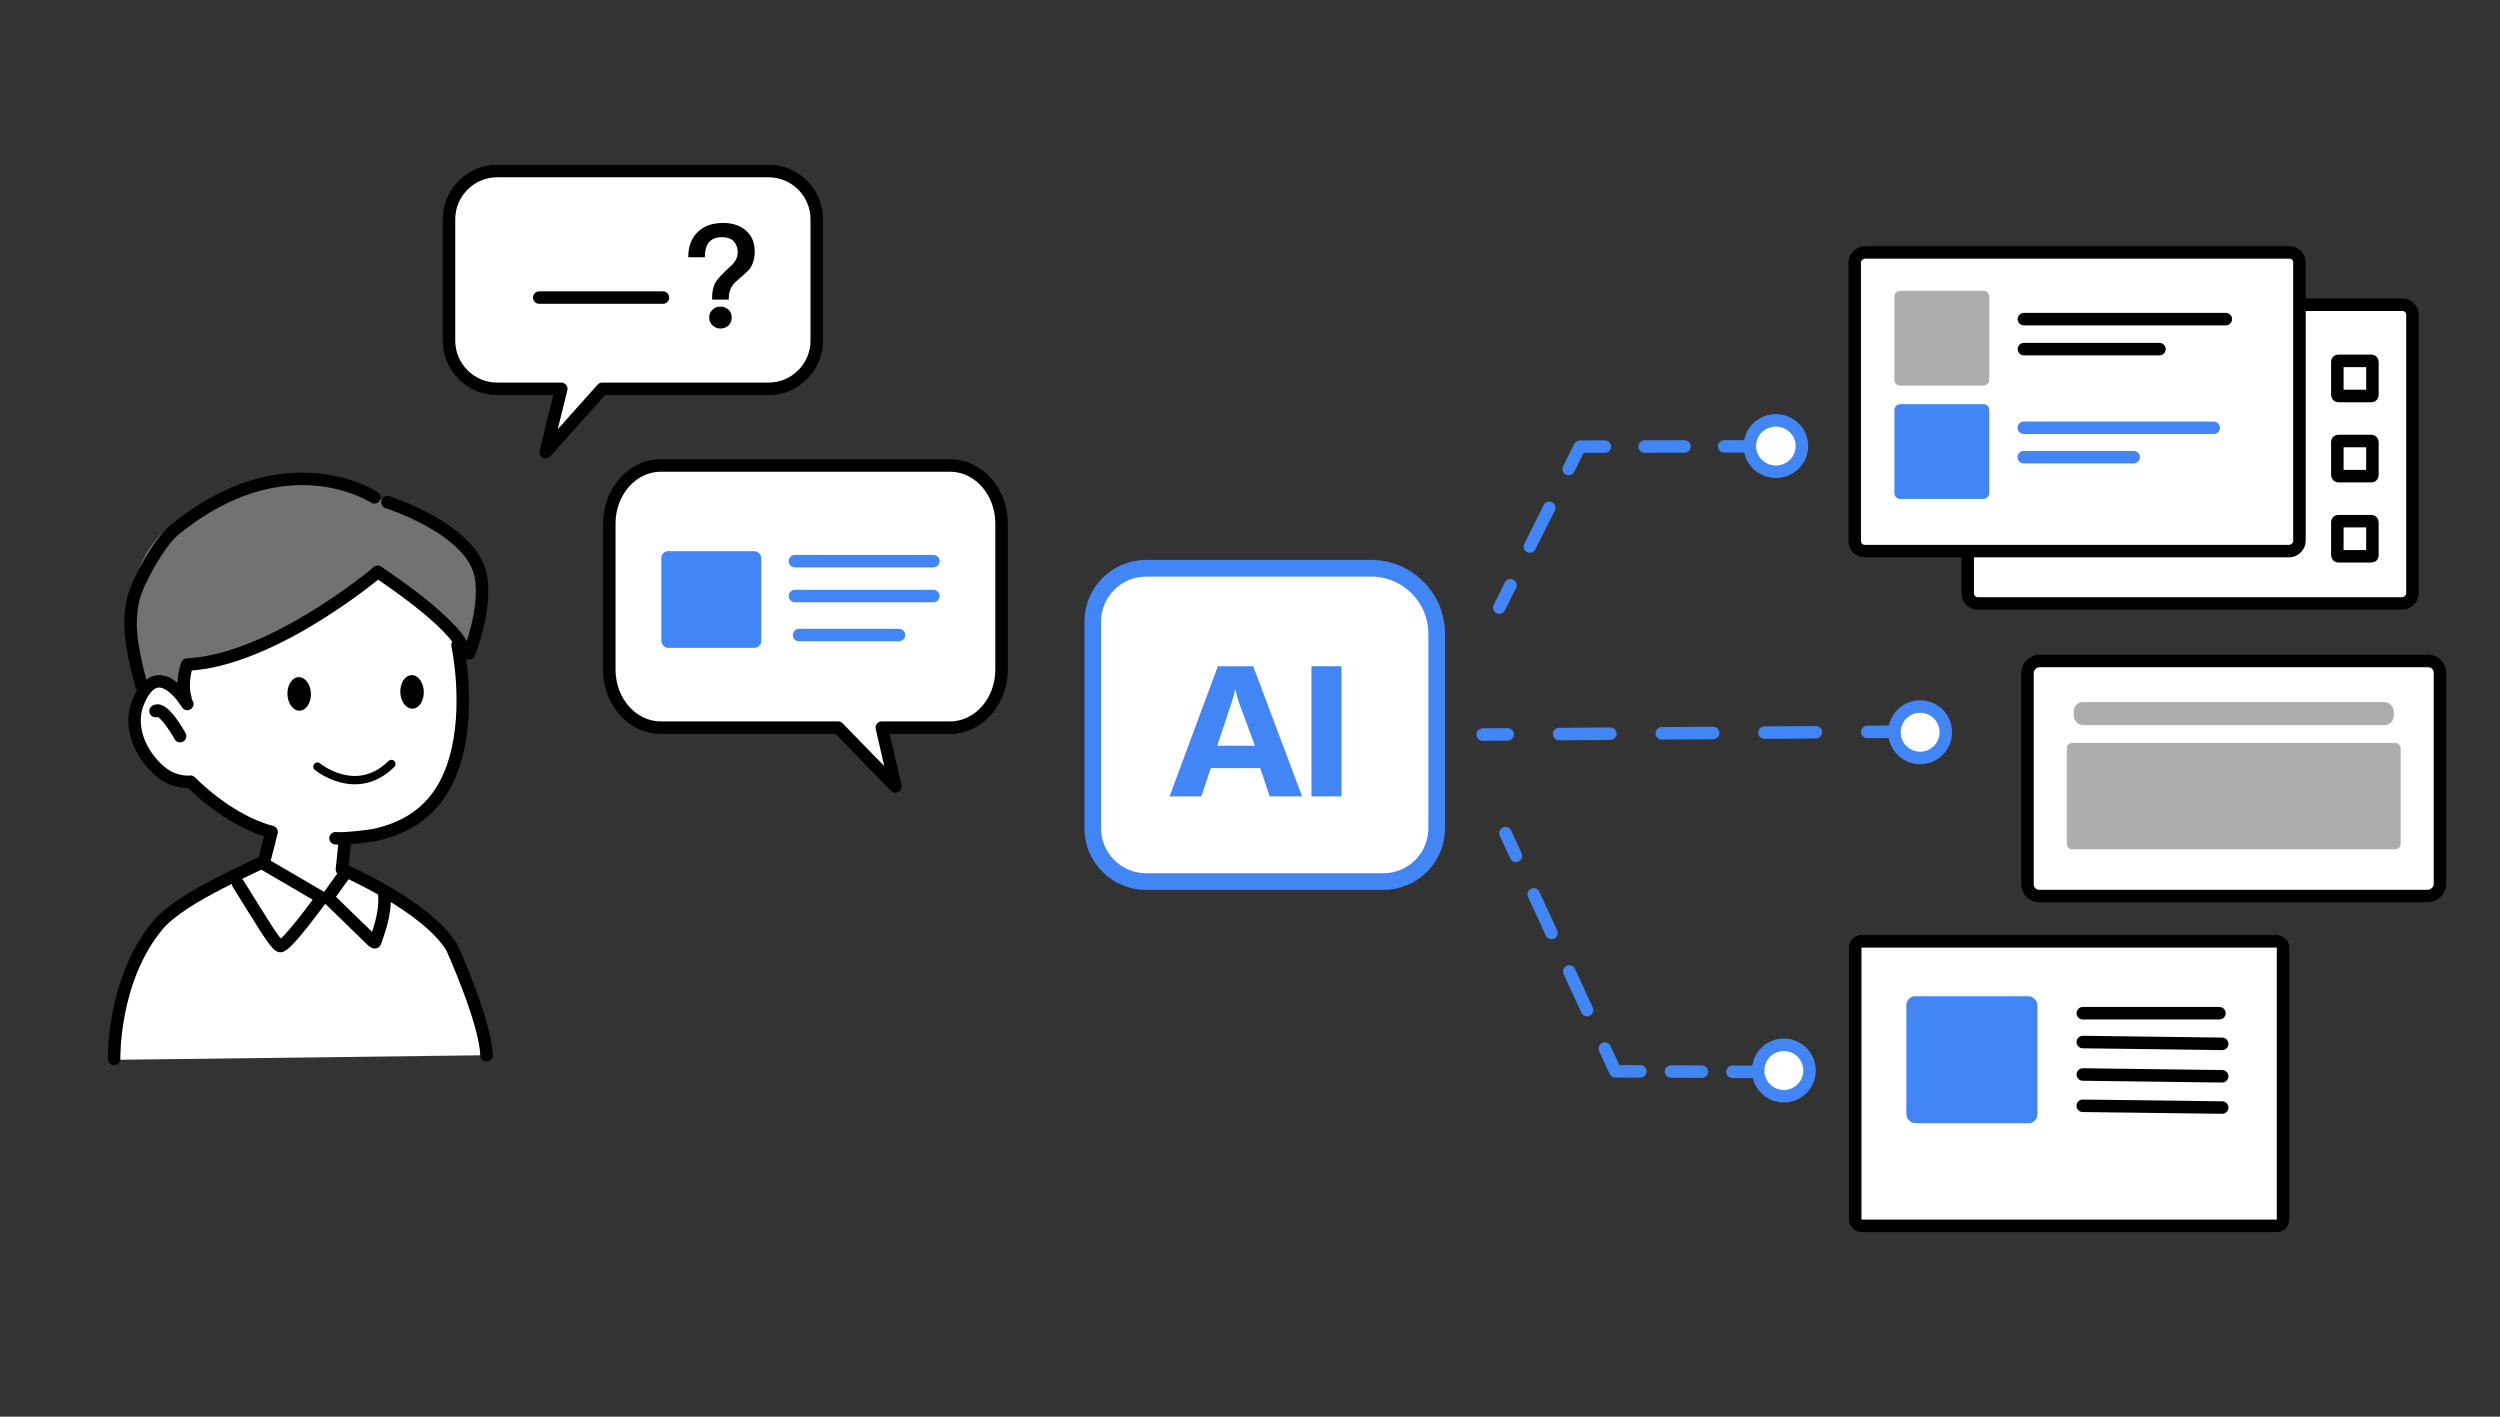 <?xml version="1.0" encoding="UTF-8"?>
<svg xmlns="http://www.w3.org/2000/svg" viewBox="0 0 600 340">
  <rect x="0" y="0" width="600" height="340" fill="#333333" stroke="none"/>
  <g id="a" data-name="圖層 3">
    <path d="m92.51,120.65s-10.23-9.55-32.23-3.75c-22,5.8-27.79,16.88-28.31,26.94-.51,10.06,2.73,20.63,2.73,20.63,0,0,5.63-1.71,10.06,4.77,0,0-.51-8.01,1.88-10.23,0,0,28.99-4.43,43.31-21.31,0,0,21.96,13.14,22.65,19.11,0,0,4.07-7.85,3.41-15.32-.76-8.51-7.95-18.16-23.49-20.83Z" fill="#727272" stroke-width="0"/>
    <path d="m109.89,152.97s4.3,27.24-2.87,35.43c-7.17,8.19-10.65,11.67-23.55,12.7l-.45,8.23s17.88,9.47,19.9,11.43,13.46,17.22,13.84,32.49l-88.59,1.1s.2-17.41,3.69-22.32,1.73-13.18,31.43-24.7l1.75-7.05s-9.62-3.69-19.04-11.67c0,0-6.35,1.64-11.26-6.96-4.91-8.6-2.26-26.63,10.03-12.39,0,0-.55-7.87,1.88-10.23,0,0,32.59-7.1,43.31-21.31,0,0,19.12,7.9,19.94,15.27Z" fill="#fff" stroke-width="0"/>
  </g>
  <g id="b" data-name="圖層 2">
    <g>
      <rect x="507.89" y="137.34" width="56.42" height="99" rx="2.82" ry="2.82" transform="translate(722.93 -349.26) rotate(90)" fill="#fff" stroke="#000" stroke-linecap="round" stroke-linejoin="round" stroke-width="3"/>
      <rect x="496.03" y="178.31" width="80.13" height="25.51" rx="1.24" ry="1.24" fill="#adadad" stroke-width="0"/>
      <rect x="497.7" y="168.49" width="76.8" height="5.54" rx="2.23" ry="2.23" fill="#adadad" stroke-width="0"/>
    </g>
    <g>
      <line x1="355.84" y1="176.29" x2="361.84" y2="176.25" fill="none" stroke="#4285f4" stroke-linecap="round" stroke-linejoin="round" stroke-width="3"/>
      <line x1="374.17" y1="176.17" x2="441.98" y2="175.7" fill="none" stroke="#4285f4" stroke-dasharray="0 0 12.33 12.33" stroke-linecap="round" stroke-linejoin="round" stroke-width="3"/>
      <line x1="448.14" y1="175.66" x2="454.14" y2="175.62" fill="none" stroke="#4285f4" stroke-linecap="round" stroke-linejoin="round" stroke-width="3"/>
    </g>
    <g>
      <rect x="445.25" y="225.92" width="102.68" height="68.28" rx="1.49" ry="1.49" fill="#fff" stroke="#000" stroke-linecap="round" stroke-linejoin="round" stroke-width="3"/>
      <line x1="499.87" y1="243.17" x2="532.66" y2="243.17" fill="none" stroke="#000" stroke-linecap="round" stroke-linejoin="round" stroke-width="3"/>
      <line x1="499.87" y1="250.09" x2="533.32" y2="250.52" fill="none" stroke="#000" stroke-linecap="round" stroke-linejoin="round" stroke-width="3"/>
      <line x1="499.87" y1="257.88" x2="533.32" y2="258.31" fill="none" stroke="#000" stroke-linecap="round" stroke-linejoin="round" stroke-width="3"/>
      <line x1="499.87" y1="265.39" x2="533.32" y2="265.81" fill="none" stroke="#000" stroke-linecap="round" stroke-linejoin="round" stroke-width="3"/>
      <rect x="457.52" y="239.1" width="31.47" height="30.47" rx="2.15" ry="2.15" fill="#4285f4" stroke-width="0"/>
    </g>
    <g>
      <path d="m228.06,111.72h-69.51c-6.77,0-12.32,6.26-12.32,13.9v35.11c0,7.65,5.54,13.9,12.32,13.9h42.59s13.74,14.1,13.74,14.1l-3.24-14.1h16.42c6.77,0,12.32-6.26,12.32-13.9v-35.11c0-7.65-5.54-13.9-12.32-13.9Z" fill="#fff" stroke="#000" stroke-linecap="round" stroke-linejoin="round" stroke-width="3"/>
      <rect x="158.73" y="132.28" width="23.97" height="23.21" rx="1.64" ry="1.64" fill="#4285f4" stroke-width="0"/>
      <line x1="190.79" y1="134.67" x2="224.01" y2="134.67" fill="none" stroke="#4285f4" stroke-linecap="round" stroke-linejoin="round" stroke-width="3"/>
      <line x1="190.79" y1="143.05" x2="224.01" y2="143.05" fill="none" stroke="#4285f4" stroke-linecap="round" stroke-linejoin="round" stroke-width="3"/>
      <line x1="191.78" y1="152.41" x2="215.75" y2="152.41" fill="none" stroke="#4285f4" stroke-linecap="round" stroke-linejoin="round" stroke-width="3"/>
    </g>
    <path d="m109.81,154.81s3.16,14.53-.52,27.34c-2.62,9.11-8.17,15.78-19.36,18.25-.73.16-7.04,1.01-9.4.78" fill="none" stroke="#000" stroke-linecap="round" stroke-linejoin="round" stroke-width="3"/>
    <path d="m90.65,137.26s-25.14,21.26-45.75,22.24c0,0-1.55,4.2-.39,8.14" fill="none" stroke="#000" stroke-linecap="round" stroke-linejoin="round" stroke-width="3"/>
    <path d="m89.87,119.37s-21.29-14.07-48.12,7.88c-3.39,2.77-8.79,12.32-9.77,16.6-1.17,5.13-.9,10.14,1.96,20.67" fill="none" stroke="#000" stroke-linecap="round" stroke-linejoin="round" stroke-width="3"/>
    <path d="m92.98,120.53s20.51,6.45,22.45,17.92c1.35,7.97-2.84,18.35-2.84,18.35" fill="none" stroke="#000" stroke-linecap="round" stroke-linejoin="round" stroke-width="3"/>
    <path d="m90.65,137.26s18.68,12.19,20.62,18.61" fill="none" stroke="#000" stroke-linecap="round" stroke-linejoin="round" stroke-width="3"/>
    <path d="m44.95,168.95s-7.02-11.85-11.75-.54c-2.92,6.98,1.71,14.08,5.82,17.18,3.28,2.48,6.71,2.02,6.71,2.02,0,0,8.89,9.32,19.45,12.07,0,0-1.56,6.25-1.79,6.92s-19.5,8.27-25.49,15.43c-10.97,13.13-10.51,32.1-10.51,32.1" fill="none" stroke="#000" stroke-linecap="round" stroke-linejoin="round" stroke-width="3"/>
    <path d="m82.75,202.14l-.69,6.51s20.27,8.66,26.42,18.79c0,0,8.05,17.8,8.28,25.8" fill="none" stroke="#000" stroke-linecap="round" stroke-linejoin="round" stroke-width="3"/>
    <path d="m43.22,176.67s-3.94-7.18-5.89-6.01" fill="none" stroke="#000" stroke-linecap="round" stroke-linejoin="round" stroke-width="3"/>
    <path d="m63.29,207.32l13.95,8.15s-8.78,12.18-10.08,11.57-4.56-6.27-10-14.92" fill="none" stroke="#000" stroke-linecap="round" stroke-linejoin="round" stroke-width="3"/>
    <path d="m83.03,209.32l-4.37,6.08,10.31,10.02c.18.22.98.95,1.06.68.66-2,2.67-6.91,2.19-11.51" fill="none" stroke="#000" stroke-linecap="round" stroke-linejoin="round" stroke-width="3"/>
    <ellipse cx="98.9" cy="166.05" rx="2.82" ry="4.03" transform="translate(-5.09 3.14) rotate(-1.77)" stroke-width="0"/>
    <ellipse cx="71.81" cy="166.54" rx="2.82" ry="4.03" transform="translate(-5.12 2.3) rotate(-1.77)" stroke-width="0"/>
    <path d="m76.18,183.99s9.28,7.7,17.75-.63" fill="none" stroke="#000" stroke-linecap="round" stroke-linejoin="round" stroke-width="2"/>
    <g>
      <line x1="359.82" y1="145.82" x2="362.51" y2="140.46" fill="none" stroke="#4285f4" stroke-linecap="round" stroke-linejoin="round" stroke-width="3"/>
      <line x1="367.17" y1="131.16" x2="374.16" y2="117.21" fill="none" stroke="#4285f4" stroke-dasharray="0 0 10.4 10.4" stroke-linecap="round" stroke-linejoin="round" stroke-width="3"/>
      <polyline points="376.48 112.56 379.17 107.2 385.17 107.18" fill="none" stroke="#4285f4" stroke-linecap="round" stroke-linejoin="round" stroke-width="3"/>
      <line x1="394.72" y1="107.17" x2="409.03" y2="107.14" fill="none" stroke="#4285f4" stroke-dasharray="0 0 9.55 9.55" stroke-linecap="round" stroke-linejoin="round" stroke-width="3"/>
      <line x1="413.81" y1="107.13" x2="419.81" y2="107.12" fill="none" stroke="#4285f4" stroke-linecap="round" stroke-linejoin="round" stroke-width="3"/>
    </g>
    <ellipse cx="426.21" cy="107.05" rx="6.25" ry="6.17" fill="#fff" stroke="#4285f4" stroke-linecap="round" stroke-linejoin="round" stroke-width="3"/>
    <g>
      <line x1="361.31" y1="199.95" x2="363.82" y2="205.4" fill="none" stroke="#4285f4" stroke-linecap="round" stroke-linejoin="round" stroke-width="3"/>
      <line x1="368.09" y1="214.65" x2="383.03" y2="247.03" fill="none" stroke="#4285f4" stroke-dasharray="0 0 10.19 10.19" stroke-linecap="round" stroke-linejoin="round" stroke-width="3"/>
      <polyline points="385.16 251.66 387.68 257.11 393.68 257.13" fill="none" stroke="#4285f4" stroke-linecap="round" stroke-linejoin="round" stroke-width="3"/>
      <line x1="401.05" y1="257.17" x2="412.12" y2="257.21" fill="none" stroke="#4285f4" stroke-dasharray="0 0 7.38 7.38" stroke-linecap="round" stroke-linejoin="round" stroke-width="3"/>
      <line x1="415.8" y1="257.23" x2="421.8" y2="257.26" fill="none" stroke="#4285f4" stroke-linecap="round" stroke-linejoin="round" stroke-width="3"/>
    </g>
    <circle cx="428.12" cy="256.92" r="6.17" fill="#fff" stroke="#4285f4" stroke-linecap="round" stroke-linejoin="round" stroke-width="3"/>
    <circle cx="460.83" cy="175.74" r="6.17" fill="#fff" stroke="#4285f4" stroke-linecap="round" stroke-linejoin="round" stroke-width="3"/>
    <path d="m275.06,136.38h54.03c8.68,0,15.72,7.05,15.72,15.72v46.68c0,7.06-5.73,12.8-12.8,12.8h-56.95c-7.06,0-12.8-5.73-12.8-12.8v-49.6c0-7.06,5.73-12.8,12.8-12.8Z" fill="#fff" stroke="#4285f4" stroke-linecap="round" stroke-linejoin="round" stroke-width="4"/>
    <g>
      <path d="m312.49,191.13h-7.77l-2.26-6.78h-11.87l-2.26,6.78h-7.63l11.59-31.23h8.48l11.73,31.23Zm-11.31-12.15l-3.96-10.74c-.28-.94-.52-1.84-.71-2.69h-.14c-.09.76-.33,1.7-.71,2.83l-3.53,10.6h9.04Z" fill="#4285f4" stroke-width="0"/>
      <path d="m321.96,191.13h-7.21v-31.23h7.21v31.23Z" fill="#4285f4" stroke-width="0"/>
    </g>
    <g>
      <rect x="489.78" y="55.61" width="71.68" height="106.74" rx="2.4" ry="2.4" transform="translate(416.64 634.6) rotate(-90)" fill="#fff" stroke="#000" stroke-linecap="round" stroke-linejoin="round" stroke-width="3"/>
      <rect x="560.96" y="125.08" width="8.42" height="8.43" rx=".23" ry=".23" transform="translate(1130.34 258.59) rotate(180)" fill="none" stroke="#000" stroke-linecap="round" stroke-linejoin="round" stroke-width="3"/>
      <rect x="560.96" y="105.85" width="8.42" height="8.43" rx=".23" ry=".23" transform="translate(1130.34 220.12) rotate(180)" fill="none" stroke="#000" stroke-linecap="round" stroke-linejoin="round" stroke-width="3"/>
      <rect x="560.96" y="86.61" width="8.42" height="8.43" rx=".23" ry=".23" transform="translate(1130.34 181.65) rotate(180)" fill="none" stroke="#000" stroke-linecap="round" stroke-linejoin="round" stroke-width="3"/>
    </g>
    <g>
      <rect x="462.66" y="43.05" width="71.68" height="106.74" rx="2.4" ry="2.4" transform="translate(594.92 -402.08) rotate(90)" fill="#fff" stroke="#000" stroke-linecap="round" stroke-linejoin="round" stroke-width="3"/>
      <rect x="454.68" y="96.99" width="22.73" height="22.76" rx="1.35" ry="1.35" transform="translate(574.41 -357.67) rotate(90)" fill="#4285f4" stroke-width="0"/>
      <rect x="454.68" y="69.78" width="22.73" height="22.76" rx="1.35" ry="1.35" transform="translate(547.2 -384.88) rotate(90)" fill="#adadad" stroke-width="0"/>
      <line x1="485.74" y1="76.59" x2="534.19" y2="76.59" fill="none" stroke="#000" stroke-linecap="round" stroke-linejoin="round" stroke-width="3"/>
      <line x1="485.74" y1="83.79" x2="518.27" y2="83.79" fill="none" stroke="#000" stroke-linecap="round" stroke-linejoin="round" stroke-width="3"/>
      <line x1="485.71" y1="102.66" x2="531.28" y2="102.66" fill="none" stroke="#4285f4" stroke-linecap="round" stroke-linejoin="round" stroke-width="3"/>
      <line x1="485.71" y1="109.72" x2="512.08" y2="109.72" fill="none" stroke="#4285f4" stroke-linecap="round" stroke-linejoin="round" stroke-width="3"/>
    </g>
    <g>
      <path d="m119.3,41.05h65.17c6.35,0,11.55,5.2,11.55,11.55v29.17c0,6.35-5.2,11.55-11.55,11.55h-39.93s-13.59,15.2-13.59,15.2l3.75-15.2h-15.39c-6.35,0-11.55-5.2-11.55-11.55v-29.17c0-6.35,5.2-11.55,11.55-11.55Z" fill="#fff" stroke="#000" stroke-linecap="round" stroke-linejoin="round" stroke-width="3"/>
      <line x1="129.42" y1="71.42" x2="159.1" y2="71.42" fill="none" stroke="#000" stroke-linecap="round" stroke-linejoin="round" stroke-width="3"/>
      <path d="m179.05,55.36c1.39,1.22,2.08,2.89,2.08,5.02,0,1.74-.46,3.17-1.29,4.28-.31.35-1.33,1.29-3,2.75-.63.49-1.08,1.08-1.4,1.7-.35.7-.52,1.46-.53,2.3v.49h-4v-.49c0-1.32.21-2.47.7-3.41.45-.94,1.81-2.4,4.08-4.42l.42-.49c.63-.77.94-1.6.94-2.47,0-1.15-.34-2.05-.97-2.72-.66-.66-1.6-.98-2.78-.98-1.5,0-2.58.45-3.27,1.39-.59.8-.87,1.95-.88,3.44h-3.97c0-2.58.74-4.6,2.27-6.06,1.5-1.46,3.52-2.19,6.1-2.18,2.26,0,4.11.6,5.5,1.85Zm-4.2,18.97c.49.49.76,1.11.76,1.88,0,.77-.28,1.43-.77,1.91-.56.49-1.19.73-1.95.73-.77,0-1.39-.28-1.88-.77-.56-.49-.8-1.11-.8-1.88,0-.77.25-1.39.8-1.88.49-.49,1.12-.73,1.88-.73.77,0,1.43.25,1.95.73Z" stroke-width="0"/>
    </g>
  </g>
</svg>